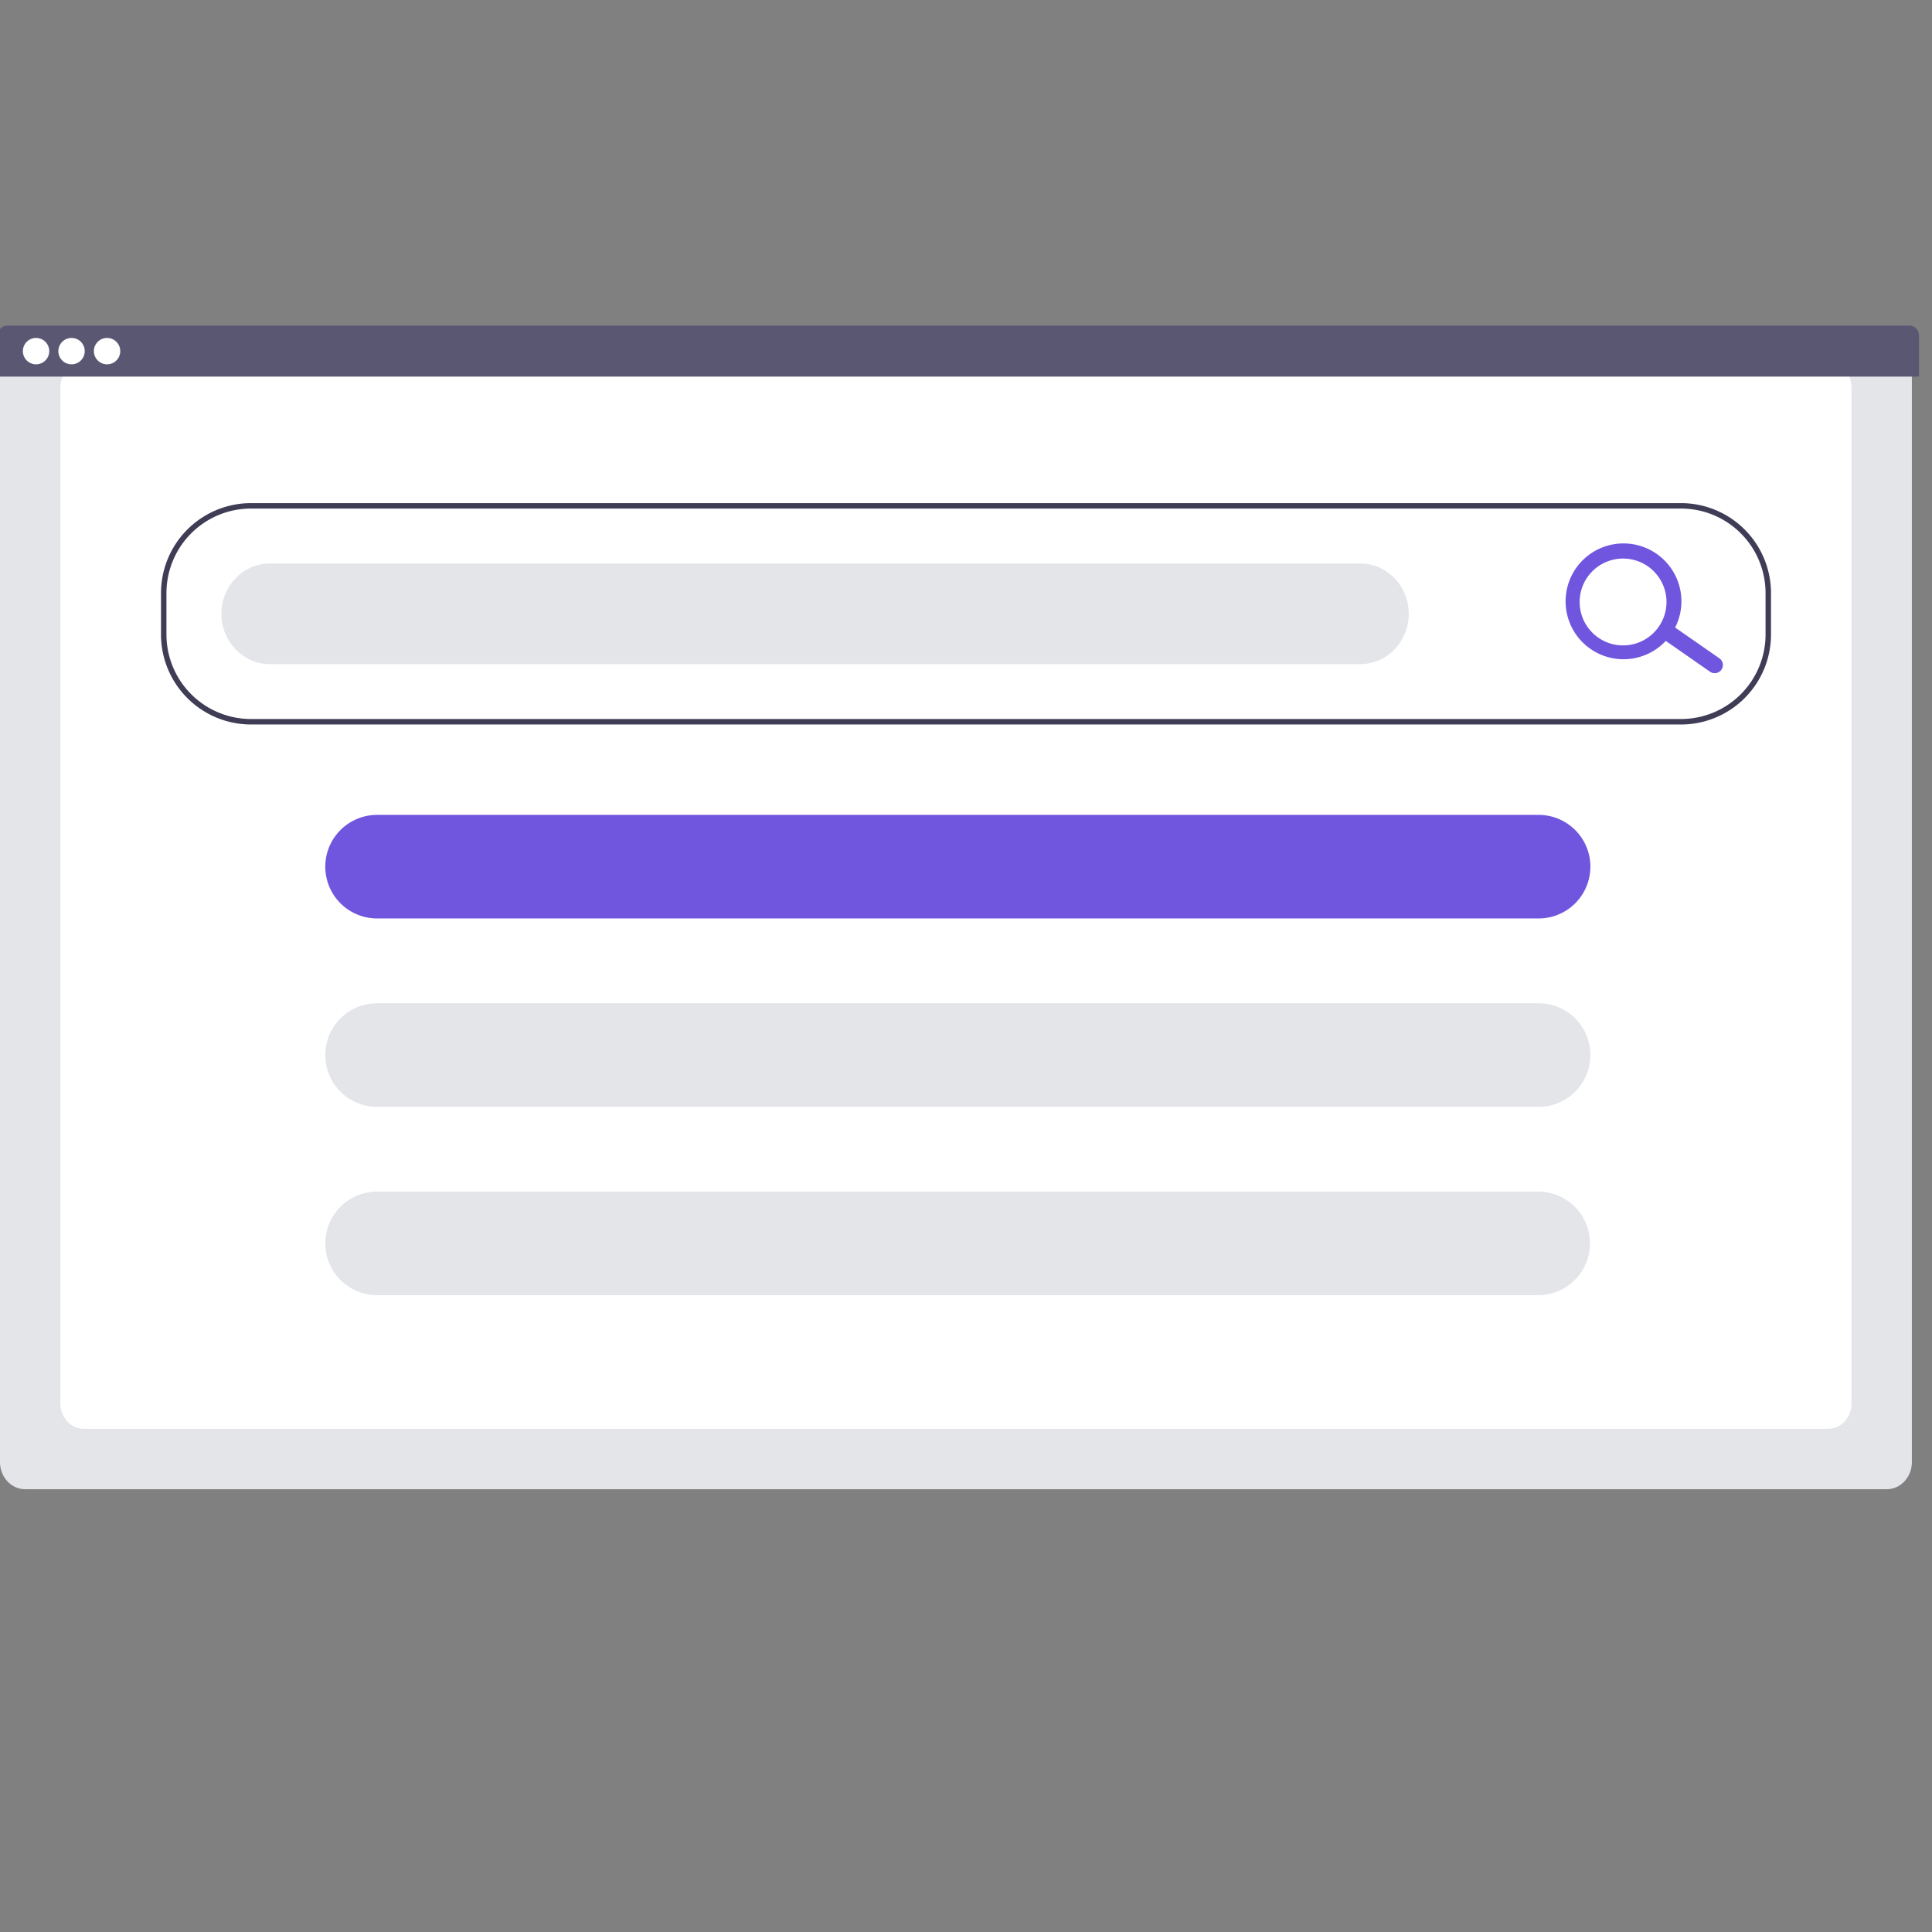 <svg width="96" height="96" fill="none" xmlns="http://www.w3.org/2000/svg">
	<rect width="100%" height="100%" fill="#808080" stroke="none"/>
	<g>
		<path
			d="M93.748 17H1.252C.561 17 0 17.603 0 18.346v54.308C0 73.397.56 74 1.252 74h92.496c.691 0 1.252-.603 1.252-1.346V18.346c0-.743-.56-1.346-1.252-1.346Z"
			fill="#E3E5E8"/>
		<path
			d="M90.827 18H4.173C3.525 18 3 18.56 3 19.251V69.75C3 70.439 3.525 71 4.173 71h86.654c.648 0 1.173-.56 1.173-1.251V19.25c0-.69-.525-1.251-1.173-1.251Z"
			fill="#fff"/>
		<path d="M94.873 16.18H.369a.485.485 0 0 0-.484.484v2.05h95.469v-2.05a.485.485 0 0 0-.481-.484Z"
			  fill="#5A5773"/>
		<path
			d="M1.792 18.103a.655.655 0 1 0 0-1.31.655.655 0 0 0 0 1.31ZM3.555 18.103a.655.655 0 1 0 0-1.31.655.655 0 0 0 0 1.31ZM5.32 18.103a.655.655 0 1 0 0-1.31.655.655 0 0 0 0 1.31Z"
			fill="#fff"/>
		<path
			d="M83.532 35.999H12.468A4.473 4.473 0 0 1 8 31.53v-2.062A4.473 4.473 0 0 1 12.468 25h71.064A4.473 4.473 0 0 1 88 29.468v2.062A4.473 4.473 0 0 1 83.532 36ZM12.468 25.27a4.202 4.202 0 0 0-4.197 4.197v2.062a4.202 4.202 0 0 0 4.197 4.198h71.064a4.202 4.202 0 0 0 4.197-4.198v-2.062a4.202 4.202 0 0 0-4.197-4.197H12.468Z"
			fill="#3F3D56"/>
		<path class="svg-animated-part svg-animated-part_out svg-animated-part_1"
			d="M67.59 28H13.41C12.08 28 11 29.12 11 30.5s1.08 2.5 2.41 2.5h54.18c1.33 0 2.41-1.12 2.41-2.5S68.92 28 67.59 28Z"
			fill="#E4E5E9"/>
		<path class="svg-animated-part svg-animated-part_out svg-animated-part_2"
			d="M76.503 40.492H18.686a2.573 2.573 0 0 0 0 5.145h57.817a2.573 2.573 0 0 0 0-5.145Z" fill="#7055DE"/>
		<path class="svg-animated-part svg-animated-part_out svg-animated-part_3"
			d="M76.503 49.852H18.686a2.573 2.573 0 0 0 0 5.145h57.817a2.573 2.573 0 0 0 0-5.145ZM76.503 59.21H18.686a2.573 2.573 0 0 0 0 5.145h57.817a2.573 2.573 0 0 0 0-5.144Z"
			fill="#E4E5E9"/>
		<path
			d="M85.536 33.277a.405.405 0 0 1-.565.1l-2.21-1.538a.405.405 0 1 1 .465-.664l2.21 1.538a.405.405 0 0 1 .1.564Z"
			fill="#7055DE"/>
		<path
			d="M83.028 31.53a2.877 2.877 0 1 1-4.714-3.3 2.877 2.877 0 0 1 4.714 3.3Zm-4.124-2.887a2.158 2.158 0 1 0 3.535 2.475 2.158 2.158 0 0 0-3.535-2.475Z"
			fill="#7055DE"/>
	</g>
</svg>
